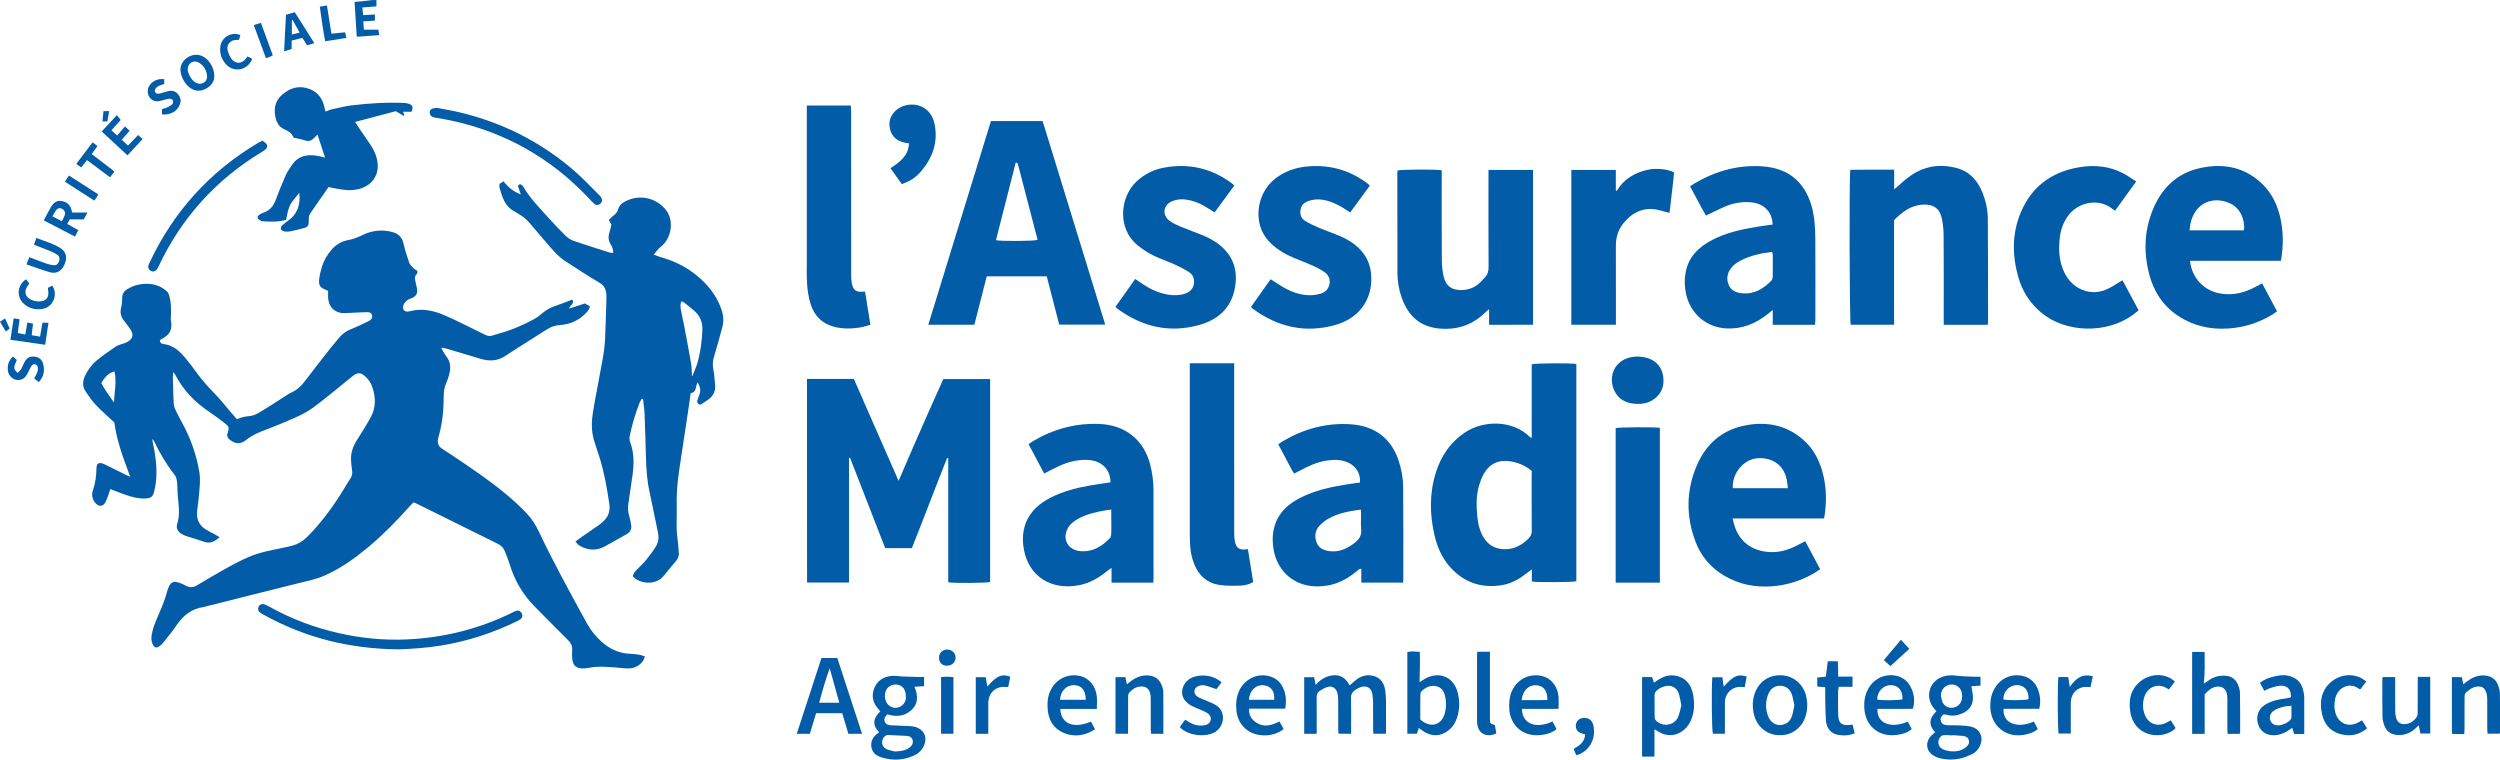 <svg xmlns="http://www.w3.org/2000/svg" xmlns:xlink="http://www.w3.org/1999/xlink" id="Calque_2_00000085971134070133919000000006260882317295707579_" x="0px" y="0px" viewBox="0 0 5186.7 1576.1" style="enable-background:new 0 0 5186.7 1576.1;" xml:space="preserve"><style type="text/css">	.st0{fill:#025CA8;}</style><g id="Calque_1-2">	<g>		<g>			<path class="st0" d="M781,0v13.3c-9.9,0.7-19.1,1.4-29.3,2.2c0.6,5.8,1.1,10.5,1.7,16c8.5-0.5,16-1,24.4-1.5v12.8l-24.1,1.5    c0.5,6.3,0.9,11.9,1.3,17.3h29.9c0.6,3.4,1.2,6.7,2,11.3c-15.9,1.2-31,2.3-46.7,3.4c-1.5-24.2-3-47.6-4.6-72.3    c5.5-0.5,10.6-0.8,15.6-1.4c7.1-0.8,14.3-1.7,21.4-2.5H781L781,0z"></path>			<path class="st0" d="M1187.3,621.7c5.4,8.4-4.7,11.1-6.7,18.6c11.6-3.8,22-7.2,32.8-10.7c3.1,1.6,6.4,3.4,9.9,5.3    c0.8,5.6-2.8,9.1-5.9,12.7c-14.9,16.7-33.8,25.3-55.9,26.8c-10,0.7-18.7,3.7-27.2,9.2c-28.3,18.4-57.3,35.8-85.4,54.5    c-16.2,10.8-32.9,11.9-50.8,6.6c-23.7-6.9-47.3-14-70.9-21.1c-3.5-1.1-7-2.3-12-1.8c3.8,6.3,7.2,13,11.7,18.9    c8.2,10.8,8.3,22.6,5.4,34.8c-1.6,6.7-3.9,13.4-6.7,19.7c-3.8,8.5-5,17.2-5,26.3c-0.1,27.9-2.5,55.6-10.2,82.6    c-0.7,2.3-1.2,4.7-1.7,7.1c-1.4,8.3,0.8,14.8,8.3,19.6c16.4,10.5,32.6,21.5,48.7,32.4c36.9,25,73.1,51,106.1,81.2    c7.2,6.6,14.1,13.5,20.8,20.5c10.9,11.4,19,24.5,25.8,38.9c14.2,30.2,29.5,59.9,45,89.4c17.7,33.5,36.1,66.7,54.2,100    c7.8,14.2,17.8,26.5,29.7,37.5c17.3,15.9,37.4,25,61.1,25.8c6.6,0.2,13.2,1.1,19.7,2.2c2.9,0.5,5.7,1.9,10,3.4    c-2,4.2-2.9,7.9-5.1,10.6c-7.4,9.2-17.5,14-29.1,14.1c-9.7,0.1-19.4-1.6-29.1-2.2c-11.1-0.7-22.2-1.6-33.2-1.3    c-8.7,0.2-17.2,2-25.9,3.1c-1,0.1-2.1,0.2-3.1,0.3c-16.8,1.3-24.7-5.6-25.6-22.6c-0.3-5.2-0.3-10.5,0.1-15.7    c0.6-8.3-2.7-14.6-8.5-20.3c-23-22.8-45.7-46-68.5-68.9c-25.1-25.2-42.5-54.8-52.8-88.8c-2.8-9.3-6.5-18.3-10.2-27.3    c-2.7-6.7-7.6-11.5-14.1-14.8c-56.8-28.1-113.5-56.1-170.2-84.2c-1.2-0.6-2.5-1.1-4.8-2c-2.7,2.8-5.6,5.6-8.3,8.6    c-26.8,29.8-54.6,58.6-85.5,84.3c-27.7,23-56.7,43.8-89.8,58.7c-18.2,8.2-37.7,11.9-56.9,16.7c-63.8,15.7-127.4,32-191.1,48    c-1,0.2-2,0.8-3,0.9c-24.9,3.1-42.7,16.8-56.5,37.1c-8.6,12.7-18.4,24.5-27.9,36.5c-2.3,3-5.3,5.6-8.3,7.8    c-6,4.3-10.2,3.3-13.5-3.3c-4.4-8.6-3.3-17.8-1.2-26.6c2.2-9.1,5.4-18,9.1-26.5c8.2-19.2,17-38.1,22-58.5    c0.4-1.7,1.1-3.3,1.7-4.9c5.5-14.1,11.6-16.7,25.9-10.8c3.9,1.6,7.7,3.3,11.4,5.3c7.8,4.1,15,3.6,22.7-1.1    c19-11.5,38.3-22.7,57.7-33.6c24-13.5,48.2-26.6,74.9-34c17.4-4.8,35.3-7.8,52.9-11.7c3.7-0.8,7.5-1.7,11.2-2.6    c12-3.2,22.2-9,31.2-17.9c29.6-29.4,53.9-62.8,75.7-98.2c4.9-8,9.5-16.2,14.8-24c3.6-5.3,4.2-10.7,3.2-16.8    c-1.1-7.2-1.8-14.5-2.1-21.8c-0.6-14.8,4.2-27.9,12-40.3c10-15.9,20.2-31.7,29.1-48.2c10.5-19.4,10.2-40.1,3.5-60.8    c-2.9-9.1-7.9-17.1-15.1-23.4c-9.1-8.1-15.5-8.9-25.1-1.5c-13.8,10.6-26.9,22.1-40.5,32.9c-15,11.9-29.8,24.1-45.4,35.2    c-19.2,13.5-41.2,21.7-62.6,30.9c-11.2,4.8-22.5,9.2-33.9,13.5c-13.7,5.1-26.9,10.6-38.6,20.1c-13.4,10.8-24.4,9.5-37.4-1.9    c-1.8-1.5-2.6-4.6-3-7.1c-0.3-1.9,0.9-4,1.5-6c2.9-9.6,2.1-12.6-6.1-18.8c-10.8-8.2-21.6-16.5-32.9-24.1    c-29.8-20-53.8-45-70.4-77c-0.6-1.2-1.5-2.2-3.9-5.3c-0.5,4.9-1,7.7-0.9,10.4c0.5,18.1,0.8,36.2,1.7,54.2c0.3,5,2,10.2,4.2,14.8    c5.2,11,11.1,21.6,16.8,32.4c16,30.4,26.7,62.7,32.4,96.4c1.8,10.8,1.1,22.2,0.3,33.3c-1,15.2-2.9,30.5-4.9,45.6    c-2.4,17.5,3.6,30.7,18.5,39.9c5.6,3.4,11.6,6.3,17.4,9.4c3.3,1.8,6.4,3.7,10.6,6.1c-10,8.9-19.2,14.2-31.9,9.7    c-12.1-4.3-24.5-7.7-36.7-11.7c-3.6-1.2-7.1-2.8-10.4-4.8c-7.8-4.6-11.7-12.1-9-20.4c6.6-20.4,2.7-40.7,1-61    c-0.7-8.7-0.3-17.4-1.3-26c-0.6-5-1.6-10.7-4.6-14.5c-17.3-22-31.5-45.9-43.4-71.1c-0.4-0.9-1.2-1.6-3.3-4.2    c0.6,4.7,0.8,7.3,1.4,9.8c5,23.2,8.2,46.6,6.9,70.4c-0.6,10-2.2,20.1-4.6,29.8c-2.6,10.5-7.3,13.2-18.1,13.8    c-14.2,0.7-27.6-3-40.8-7.5c-10.5-3.6-20.7-7.8-32-12.1c-1.3,4.1-2.4,8-3.8,11.8c-2.1,5.5-4,11.2-6.8,16.3    c-4.4,7.9-12.6,8.9-18.9,2.3c-7.3-7.6-10.1-17.4-6.7-27.1c5.2-15.1,7.3-30.2,7.5-46c0.1-11,5.6-13.9,15.9-9    c16.6,7.9,33,16.3,49.5,24.4c0.9,0.4,1.9,0.6,4.6,1.5c-14.3-37.8-27.9-74.4-32.8-112.2c-13.3-12.5-26.3-23.7-38-36    c-8.1-8.5-14.9-18.3-21.5-28.1c-7-10.3-6.8-21.4-1.4-32.7c5.9-12.5,14-23.5,24.5-32.2c12.6-10.4,26.2-19.5,39.6-28.9    c3-2.1,7-3,10.5-4.3c2.6-1,5.3-1.6,7.9-2.6c17.5-6.8,20.5-17.5,9.2-32.2c-4-5.2-8-10.5-12-15.8c-5.4-7.4-7.2-15.4-5-24.6    c1.6-6.4,2.4-13.1,2.3-19.6c-0.2-9,3.5-15.7,10.9-19.9c6-3.4,12.4-6.5,19-8.2c15.1-3.9,30.5-3.9,45.2,1.7    c6.6,2.6,12.9,6.9,18.2,11.7c3,2.7,4.2,7.7,5.3,11.9c1.4,5.3,2.2,10.8,2.5,16.3c0.4,7.2,0.2,14.4,0.2,21.6    c0,3.4-0.8,6.9-0.1,10.2c3.5,18.1-1.7,29.3-18,37.8c-1.8,0.9-3.4,2.1-5,3.2c0.4,5.1,3,7.3,7.3,7.8c20.8,2.3,34.5,15.3,46.8,30.5    c7.9,9.7,15.6,19.6,22.9,29.8c11.1,15.7,24.2,29.6,37.5,43.4c11.9,12.2,22.4,25.8,33.5,38.7c3.8,4.5,7.8,8.9,12,13.7    c8.8-4.5,17.8-5.8,27.2-6.7c7-0.7,14-4.1,20.2-7.8c15.6-9.2,30.6-19.3,45.9-29c6.8-4.3,13.3-9.1,20.5-12.4    c10.5-4.8,18.6-12.2,25.5-21c13.3-17,26.2-34.3,39.5-51.3c10.7-13.7,21.7-27.2,32.8-40.6c6.8-8.1,15-14.2,25.1-18.1    c11.6-4.6,22.9-10.1,34.2-15.5c5.5-2.6,11.1-6.2,9.4-13.3c-1.7-7-8.3-6.6-13.8-6.4c-11.8,0.3-23.6,1.2-35.5,1.6    c-5.9,0.2-12,0.8-17.6-0.6c-15.1-3.8-23.5-15.2-24.3-31.3c-0.2-4.5,0-9,0-13.8c-1.8-0.9-3.2-1.8-4.8-2.4    c-11.4-4.2-15-8.8-13.8-21.1c0.9-8.9,3.1-17.8,5.7-26.4c3.9-12.8,10.5-24.2,19.1-34.5c9.3-11,20.8-18.4,35.1-21    c11.4-2,21.8-6.6,32.2-11.5c19.1-9,39.6-10.7,60.1-5.2c12.3,3.3,20.1,11.1,23,24.3c2.9,13.2,7.2,26.1,11.5,38.9    c1.4,4,4.8,7.5,7.8,10.6c2.6,2.7,6,4.6,9.4,7c-0.3,2.2,0.1,5-1.1,6c-5.4,4.8-4.3,10.5-2.9,16.3c0.9,4,1.8,8.1,2.7,12.2    c2.5,11.3-0.3,17.1-10.6,21.8c-2.8,1.3-6.2,2-8.5,3.9c-3.1,2.5-6.5,5.5-8,9c-4.3,10.1,1.4,17.3,11.9,14.4    c24.9-6.7,48.6-2.1,71.3,7.6c24,10.2,47.2,22.2,70.6,33.7c27.2,13.3,18.8,11.8,46.1,4.2c24.5-6.9,47.9-17,70.2-29.1    c5.8-3.1,11.3-7,16.1-11.3c7.7-6.9,16.1-11.9,25.8-15.3c12.1-4.2,24.1-8.9,37-13.8L1187.3,621.7z M210.1,794.6    c7.7,14.6,16.9,27.4,26.3,40.3c0.9-21.5,6-42.5,1.1-64.5C223.8,774.3,217,783.5,210.1,794.6z"></path>			<path class="st0" d="M1193.8,1123.5c4.7-3.5,8.2-6.2,11.8-8.7c12.6-8.7,25.2-17.4,37.8-26.1c2.6-1.8,4.8-4,7.2-6.1    c11.6-9.9,15.7-22.2,13.5-37.3c-4.8-32.7-10.5-65.2-20.4-96.8c-3.8-12.3-8.3-24.3-11.8-36.7c-5.2-18.4-4.8-37.4-1.8-56    c6.1-37.3,13.8-74.4,20.4-111.7c2.5-14,4.2-28.2,4.9-42.4c1.4-28.1,1.9-56.3,2.8-84.5c0.1-2.4-0.1-4.9-0.3-7.3    c-0.8-10.7-5.1-18.2-15.2-24c-23.8-13.8-46.6-29.1-69.8-44c-12.8-8.2-22.8-19.4-32.6-30.7c-13.7-15.8-27.3-31.6-40.8-47.6    c-5.9-7-12.3-13.2-20.3-17.7c-4.3-2.3-8.1-5.5-12.4-7.7c-19.7-10.3-24.8-29.6-30.4-48.7c-0.4-1.3-0.3-2.8-0.3-4.2    c0-1,0.2-2.1,0.3-3.8c2.2-1.5,4.8-3.1,8.3-5.4c9.2,12.3,20.8,21.6,35.9,27.3c-2.1-6-4.2-11.9-6.1-17.4c2.4-4.5,5.2-4.5,8.1-2.2    c1.3,1.1,2.5,2.5,3.4,4c13.1,22.9,31.7,41.5,49,60.9c12.3,13.8,25,27.1,38.1,40.1c4.6,4.5,10.3,8.6,16.3,10.7    c25.3,8.7,50.9,16.6,76.4,24.7c1.8,0.6,3.9,0.2,6.4,0.4c0.3-6.9-2-12.4-5-17.3c-5-8-5.8-16-2.8-24.9c1.8-5.2,2.7-10.7,4-16.3    c-1.6-2.9-3.2-5.9-5.3-9.8c3.3-3.1,6.2-6.4,9.7-9c4.6-3.5,8.2-7.5,9.7-13.1c1.8-6.8,6.2-11.7,12.2-15c32.6-18.5,67.8-7.6,86.6,16    c17.7,22.2,11.3,56.1-5.8,72.7c-3,2.9-6.5,5.3-9.3,8.3c-3.2,3.4-5.8,7.3-9.8,12.3c6.3,2.2,10.7,3.9,15.2,5.2    c31.4,8.8,59.3,23.8,83.3,46c19.2,17.8,34,38.5,42.3,63.6c3.8,11.6,4.7,23.2,1.5,34.9c-5.5,20.5-10.9,40.9-17.2,61.2    c-2.9,9.2-3.4,17.9-1.5,27.4c2.1,10.2,2.5,20.7,3.6,31c1.5,13.8-4,24.3-15.3,32c-5.1,3.5-10.3,6.8-15,9.9    c-6.5-2.1-8-5.6-5.9-10.9c1.4-3.5,2.5-7.2,3.9-10.8c3.2-8.6,0.8-16.2-3.7-24.7c-5.5,7.7-1.3,20.7-14.6,22.1    c-2,14.3-4,28.4-6.1,42.5c-4.5,29.9-8.9,59.8-13.6,89.7c-5.2,33-10.2,66-9.3,99.6c0.4,17.1-0.5,34.1-0.1,51.2    c0.3,10.4,2.1,20.7,3.1,31.1c0.6,6.2,1.1,12.4,1.4,18.7c0.3,5.8-1.9,10.9-5.6,15.3c-8.7,10.4-17.5,20.8-26,31.4    c-16.6,20.6-50.2,16.1-63.6,1.1c0.2-5.7,4.1-9.9,7.8-13.9c6.4-6.9,13.6-13.1,19.5-20.4c7.4-9.1,14.6-18.6,20.6-28.7    c5.1-8.5,6.2-18.1,4-28.2c-6.1-28.2-11.4-56.5-17.6-84.7c-5.2-23.6-6.7-47.5-7.4-71.5c-0.9-29.9-1.6-59.8-2.8-89.8    c-0.4-10.3-2.1-20.5-3.2-30.8c-0.8-0.2-1.7-0.4-2.6-0.6c-1.6,2.7-3.5,5.3-4.6,8.2c-8.8,22.7-15.9,46-20.6,69.9    c-0.7,3.8-0.1,8.4,1.2,12.1c8,21.5,8,43.7,5.1,65.9c-2.7,20.7-6.1,41.3-9,61.9c-1.2,8.3-0.8,16.5,1.8,24.8    c2,6.6,3.2,13.5,4.2,20.3c1.1,8.2-3,14-10,18c-14.5,8.2-29.1,16.3-43.7,24.5c-18.5,10.4-36.6,9.2-54.4-1.5    C1198.8,1129.6,1196.9,1126.7,1193.8,1123.5L1193.8,1123.5z M1435.5,779.7c0.4,0,0.8,0,1.3,0c3.9-10.3,8.7-20.4,11.4-31    c5.3-20.9,8.2-42.1,9-63.8c0.6-17.2-5.2-30.5-18-41.2c-6.4-5.4-12.9-10.6-19.4-15.8c-1.5-1.2-3.5-1.8-5.7-3    c-3.7,6.5-2.3,12.8-1.3,18.7c1.8,10.9,4.6,21.7,6.7,32.6c4.9,26.2,9.9,52.5,14.4,78.8C1435.3,763,1435,771.4,1435.5,779.7    L1435.5,779.7z"></path>			<path class="st0" d="M1674.2,786.1h97.2c30.6,69.6,61.2,139.4,92.9,211.5c10.9-25.3,20.8-48.4,30.8-71.4    c10.1-23.3,20.3-46.5,30.6-69.7c10.3-23.2,20.7-46.3,31.4-70.1h97.1v421.1c-7.3,2.1-72.8,2.7-86.9,0.6V950.7    c-0.8-0.2-1.5-0.4-2.3-0.6c-24.8,62.1-48.3,124.8-73.1,187.1h-55.4c-24.3-62.4-48.6-124.8-72.8-187.1l-2.3,0.2    c0,14,0,27.9,0,41.9c0,14.6,0,29.2,0,43.9v129.5c0,14.2,0,28.4,0,43h-87L1674.2,786.1L1674.2,786.1z"></path>			<path class="st0" d="M3177.8,908.8V755.8c8.7-2.4,81.4-2.8,92.6-0.6c0,150.1,0,300.4,0,450.7c-7.3,2.1-77.7,2.6-92.3,0.6v-25.4    c-4.4,3.3-7.1,5.3-9.7,7.4c-15.2,12-31.6,21.8-50.9,25.2c-43.1,7.5-79.9-4.6-109.2-37.4c-16.5-18.6-26.2-40.9-31.9-64.9    c-10.4-44.1-11.1-88.2,2.8-131.8c10.8-33.8,29.7-61.8,59.6-82c38.8-26.2,98.9-26.4,134.4,8.3    C3174.2,906.8,3175.5,907.3,3177.8,908.8L3177.8,908.8z M3177.9,977c-13.8-11.4-28.8-17.6-45.2-20c-24.2-3.6-43.1,5.6-54.9,27.1    c-4.1,7.5-7.1,15.8-9.5,24.1c-5.7,20-5.4,40.6-3.6,61c1.4,15.9,4.6,31.6,13.1,45.6c9.6,15.8,23.5,23.8,42,24.6    c20.7,0.9,36.8-7.9,51.1-21.8c4.8-4.7,7-9.4,7-16.3c-0.3-38.6-0.2-77.2-0.2-115.7L3177.9,977L3177.9,977z"></path>			<path class="st0" d="M2055.9,251.2h107.2c43.1,140.2,86.4,280.8,129.9,422.3h-95.5c-8.5-33-17.1-66.5-25.8-100.2h-124.5    c-8.6,33.7-17.1,66.8-25.7,100.4h-95.6C1969.3,532.8,2012.5,392.2,2055.9,251.2L2055.9,251.2z M2107.4,336.9    c-13.9,54.6-27.5,108-41.1,161.4c11.9,2.5,78.6,2,86.4-0.6c-13.6-52.7-27.3-105.4-41.1-158.1    C2111.5,338.8,2110.1,338.5,2107.4,336.9L2107.4,336.9z"></path>			<path class="st0" d="M3089.4,673.9v-32.5c-3.6,3.1-5.9,4.8-7.9,6.8c-22.3,22.2-49.5,33.7-80.6,34c-43.8,0.5-75.8-17-92.8-64.5    c-6-16.8-8.8-34.3-8.9-52.2c-0.1-68.9-0.2-137.8-0.2-206.8c0-1.7,0.3-3.4,0.5-5c7.7-2.2,79.1-2.7,91.6-0.5c0,3.5,0,7.2,0,11    c0,58.5-0.2,117,0.2,175.4c0.1,11.7,1.4,23.7,4.1,35.1c4.2,18.5,16.6,27.2,35.7,27.1c15.3,0,28.7-5,39.7-15.7    c3.2-3.1,6.1-6.7,9.3-9.9c6.3-6.3,8.3-13.6,8.2-22.5c-0.4-63-0.2-126-0.2-189v-12.1h92.5v321.1L3089.4,673.9L3089.4,673.9z"></path>			<path class="st0" d="M3929.6,456.7v217c-30.4,0-60.2,0-90,0c-2.4-7-3.4-303.4-0.8-321.4c29.8-0.6,59.9-0.2,91-0.3v40.8    c4.4-3.7,7-5.7,9.4-7.9c11.8-10.9,24-21.3,38.4-28.7c26.4-13.6,54-15.1,82.2-7.5c27.1,7.4,43.5,26.4,53.5,51.6    c6.9,17.3,10.7,35.4,10.8,53.9c0.5,71,0.4,142.1,0.5,213.1c0,2-0.4,4-0.7,6.5h-91.3c0-4.4,0-8.4,0-12.5    c0-57.8,0.2-115.6-0.2-173.4c-0.1-11.7-1.4-23.6-3.8-35.1c-4.1-19.9-17.4-30.3-42-28.1C3963.5,426.8,3946.2,440,3929.6,456.7    L3929.6,456.7z"></path>			<path class="st0" d="M3765.6,673.9h-87.7v-30.8c-4.4,3.5-7,5.7-9.6,7.8c-25.6,20.5-53.9,32.3-87.5,30.4    c-37.9-2.1-73.1-27.6-82.8-71.6c-3.1-14.1-3.6-28.3-1.2-42.5c5.6-33.6,26.9-54.7,55.9-69.6c29.1-15,60.7-21.9,92.7-27.1    c10.3-1.7,20.6-3,32.3-4.6c-0.8-15.3-5.8-27.8-18.2-36.8c-8.4-6.1-18-8.8-28.3-9.5c-18.8-1.4-36.8,2.1-53.9,9.6    c-12.4,5.4-24.5,11.6-37.9,18c-11.5-19.3-21.4-39.8-33-60.6c3.6-2.4,6.9-4.8,10.4-6.8c43.8-25.5,90.9-38.5,141.7-34.5    c51.6,4.1,85.4,31.7,99.9,82c6.2,21.6,7.6,43.9,7.8,66.1c0.4,57.4,0.2,114.9,0.1,172.3C3766.2,668.1,3765.9,670.5,3765.6,673.9    L3765.6,673.9z M3676.8,522.5c-23.4,2.9-45.6,7.6-66.2,18.4c-8.1,4.2-15.4,9.7-20.6,17.3c-7.2,10.6-8.3,22.1-3.1,33.7    c5.1,11.5,15.4,15.3,27.1,16.5c25.2,2.6,44.3-9.1,61-26.2c1.9-1.9,2.8-5.6,2.8-8.4c0.3-15,0.2-29.9,0.1-44.9    C3677.9,527,3677.3,525.1,3676.8,522.5L3676.8,522.5z"></path>			<path class="st0" d="M2824.3,1208.7V1180c-5.4-0.2-7.5,3.5-10.2,5.7c-17.3,14-36.3,24.8-58.4,28.8    c-64.1,11.8-106.8-26.8-113.9-77.4c-2.4-16.9-1.7-33.3,3.8-49.4c9-26.4,28.6-43,52.6-55.2c29.2-14.8,60.7-21.8,92.8-27    c10.2-1.7,20.5-3,30.5-4.4c1.5-17.7-7.3-32.7-22.9-40.6c-15.1-7.5-31-7.3-47-4.8c-20.2,3.1-38.4,11.9-56.3,21.5    c-3.3,1.8-6.6,3.4-10.3,5.3c-1.4-2-2.5-3.3-3.3-4.8c-9.8-18.4-19.6-36.8-29.8-56c3.5-2.3,6.5-4.5,9.7-6.4    c43.7-25.8,90.8-38.6,141.7-35c48.1,3.4,82.3,28.5,97.8,73.6c6.4,18.6,9.8,37.8,10,57.3c0.6,63.4,0.3,126.8,0.3,190.1    c0,2.3-0.3,4.7-0.5,7.5L2824.3,1208.7L2824.3,1208.7z M2823.3,1057.2c-23.8,3.2-46,7.2-66,18.2c-7.5,4.1-14.7,9.6-20.3,15.9    c-9,10.2-10.2,22.7-5,35.2c5,11.9,15.6,15.8,27.7,17.1c20.1,2.1,36.4-5.9,51.6-18c9.1-7.3,14-15.3,12.7-27.5    c-1-9.6-0.2-19.4-0.2-29.2C2823.8,1065.5,2823.5,1062.1,2823.3,1057.2L2823.3,1057.2z"></path>			<path class="st0" d="M2392.7,1208.8h-86.6v-30.8c-3.9,2.8-6,4.3-8,5.9c-17.7,14.6-37.1,26-59.9,30.3    c-56.8,10.8-102.6-18-113.4-71.5c-9.6-47.7,7.7-86.2,54.7-110.2c25.7-13,53.2-20.2,81.4-25.2c14.3-2.5,28.7-4.5,42.9-6.6    c0.4-26.2-18.1-44.6-45.3-46.4c-22.2-1.5-42.8,4-62.6,13.2c-9.7,4.5-19.2,9.6-29.6,14.9c-10.8-20.3-21.4-40.2-32.4-61    c3.3-2.2,6.2-4.4,9.4-6.3c42.7-25.1,88.6-37.7,138.4-35.5c53,2.3,91.5,33,104.6,84.4c4.3,16.9,6.8,34,6.8,51.5    c0,61.6,0.1,123.2,0.1,184.8C2393.2,1203,2392.9,1205.4,2392.7,1208.8L2392.7,1208.8z M2305.5,1057.2c-5.9,0.8-9.6,1.1-13.3,1.8    c-19.2,3.4-38.1,7.8-55.4,17.3c-8.9,4.9-16.9,11-21.8,20.3c-11.6,22.1,1,44.5,25.9,46.8c25.7,2.4,44.9-9.5,61.7-26.8    c2.1-2.1,2.7-6.2,2.9-9.5c0.4-9,0.1-18.1,0.1-27.1C2305.5,1072.9,2305.5,1065.7,2305.5,1057.2L2305.5,1057.2z"></path>			<path class="st0" d="M3783.4,1075.7h-188.9c1.8,6.6,3,11.9,4.7,17c10.5,31.1,35.2,50.4,71.7,52.6c19.7,1.2,37.9-3.9,55.3-12.6    c6.2-3.1,12.3-6.4,19.1-9.9c10.2,19.2,20.2,38.2,30.9,58.1c-4.3,2.9-8.1,5.7-12.2,8.1c-27.5,16-57,25.3-88.9,27.5    c-34.3,2.3-66.5-4.1-96.3-21.2c-28.8-16.5-49.6-40.7-61.2-71.6c-20.1-53.4-19.5-107.1,3.4-159.5c18.4-41.9,49.8-70.5,95.1-80.6    c45-10,87.4-3.2,123.6,27.5c23.4,19.9,36.5,46.3,43.3,75.7c6.5,28.1,6.5,56.6,2.2,85C3785,1072.8,3784.4,1073.7,3783.4,1075.7    L3783.4,1075.7z M3709.3,1012.8c-0.9-6.6-1.2-12-2.3-17.3c-7.1-36-36.8-47.4-62.9-44.5c-28,3.1-51.3,32.7-49.1,61.8H3709.3    L3709.3,1012.8z"></path>			<path class="st0" d="M4732.2,541.1h-188.6c3.6,34.6,27.5,60.7,60,67.3c23.9,4.8,46.3,1,68-9.3c6.9-3.3,13.6-7,21.6-11.2    c10.2,19,20.4,38.2,30.9,57.9c-2.7,2-5,3.9-7.5,5.5c-28.9,17.9-60.2,28.2-94.3,30.3c-37.6,2.3-72.7-5.6-104.1-26.7    c-30.9-20.7-49.9-50-59.2-85.6c-11.8-45-10.5-89.7,6.9-133c18.2-45.4,50.2-77.1,98.9-87.7c49-10.6,94.2-1.8,130.9,35.3    c17.5,17.8,28.1,39.6,34.2,63.6C4737.5,477.9,4737.9,508.6,4732.2,541.1L4732.2,541.1z M4655.6,477.8c2.4-24-9-46.6-28.5-55.7    c-39-18.1-80.9,1.6-84.5,55.7H4655.6z"></path>			<path class="st0" d="M2841.9,385.2c-13.7,18.7-27.1,36.9-40.7,55.5c-5.5-3.5-10.3-6.8-15.3-9.8c-13.1-8-27-14.2-42.4-16.5    c-9.9-1.5-19.4-0.7-28.8,2.6c-8.8,3.1-15,8.6-16.5,18.3c-1.6,10,1.6,18.3,10.1,23.4c9.2,5.5,19,10.1,28.9,14.2    c14.4,6.1,29.3,11,43.6,17.2c15.4,6.7,29.6,15.4,41.3,27.8c14.2,15,21.4,32.8,22.7,53.5c3.2,51.5-26.4,89.1-74.1,102.7    c-62.9,17.9-120.4,4.4-172.4-34.2c-0.8-0.6-1.3-1.5-2.8-3.2c13.5-19,27-38.2,40.6-57.3c10.4,6.5,19.9,13,29.9,18.5    c17.3,9.6,35.8,15.4,55.8,14.5c5.8-0.3,11.8-1.2,17.4-2.9c10.4-3.1,17.4-9.8,19.2-21.1c1.7-10.6-2.9-18.6-11-24.2    c-7.4-5.1-15.5-9.3-23.7-13c-13.3-6-27.1-10.9-40.5-16.7c-19.6-8.5-37.8-19.3-52.2-35.6c-33-37.2-23.6-98.6,14.7-128.3    c19-14.8,40.8-22.6,64.3-25c44.6-4.6,85.7,5.6,122.5,31.7c2.3,1.6,4.4,3.3,6.6,5.1C2840,382.9,2840.6,383.8,2841.9,385.2    L2841.9,385.2z"></path>			<path class="st0" d="M2355.3,578.7c16.2,11.7,31.6,21.9,49.3,27.8c16.4,5.5,33.1,8,50.2,3.9c15.3-3.7,23.4-13.8,22.5-28.1    c-0.5-8-4.6-14.1-10.9-18.1c-8.8-5.5-18.1-10.4-27.5-14.7c-12-5.5-24.5-9.9-36.6-15.1c-15.1-6.4-29.1-14.8-41.8-25.2    c-44-35.9-36.2-101.1-2.8-132.5c16.3-15.3,35.4-24.8,56.9-28.8c52.4-9.9,100.1,1.4,142.7,33.7c1.1,0.8,1.9,1.9,3.4,3.5    c-13.6,18.6-27.1,37-40.7,55.5c-7.8-4.8-14.8-9.3-22-13.5c-11.5-6.7-23.9-11.1-37.2-13c-9.9-1.4-19.5-0.5-28.7,3.2    c-18.7,7.6-21.9,28.6-5.9,40.6c7.1,5.3,15.6,9.1,23.9,12.6c16,6.7,32.5,12.3,48.5,19.1c15.5,6.6,29.7,15.3,41.5,27.5    c19.9,20.5,26.5,45.3,23.1,72.9c-5.5,45-32.6,72.2-74.7,84.1c-61.8,17.5-118.3,4.2-169.8-33.2c-0.8-0.6-1.6-1.3-2.4-2    c-0.5-0.5-0.9-1-2-2.4C2327.8,617.7,2341.4,598.6,2355.3,578.7L2355.3,578.7z"></path>			<path class="st0" d="M4388.1,437.1c-2.1-1.4-3.6-2.3-4.9-3.3c-30.4-24.7-74-13.3-93.7,15.4c-8.7,12.6-13.9,26.6-15.8,41.5    c-2.8,22.2-2.6,44.5,5.5,65.9c7.7,20.3,20.3,36.5,41.1,44.8c18.2,7.3,36.3,5.9,53.6-2.6c9.9-4.9,19.1-11.2,29.6-17.4    c10.9,20.4,22,41,33.5,62.4c-4,3.2-7.4,6-11,8.7c-55.2,41.1-141.4,38.2-191.7-4.4c-23-19.5-38.5-43.8-46.8-72.6    c-12.9-45.1-13.5-90.2,4.6-133.9c22.3-53.8,63.7-84.7,120.8-94.5c32-5.5,63.2-2.8,92.4,12.7c8.9,4.7,17,10.6,26.6,16.7    C4417,397.2,4402.7,417,4388.1,437.1L4388.1,437.1z"></path>			<path class="st0" d="M2589,1139.4c3.7,22.8,7.3,45.3,11,68.1c-8.2,5.1-17.3,6.9-26,7.4c-14.9,0.7-30,0.8-44.6-1.4    c-25.5-3.9-42.4-19.6-51.8-43.3c-5.2-13-7.9-26.6-8.6-40.6c-0.5-9.4-0.6-18.8-0.6-28.2c0-111.7,0-223.4,0-335c0-4.1,0-8.1,0-12.8    h92.1c0,4.3,0,8.3,0,12.4c0,113.4,0,226.8,0.1,340.3c0,5.9,0.4,11.8,1.6,17.6c2.8,13.2,9,17.3,22.3,15.9    C2585.6,1139.6,2586.9,1139.5,2589,1139.4L2589,1139.4z"></path>			<path class="st0" d="M1673.8,218.9h91.5c0.2,4.1,0.5,8.1,0.5,12.1c0,113.1,0,226.3,0.1,339.4c0,5.9,0.3,11.9,1.4,17.6    c2.8,14.2,9.3,18.7,23.6,17c1-0.1,2,0,3.8,0c3.6,22.6,7.3,45.1,11.1,68.9c-7.4,1.9-14.2,4.3-21.3,5.5c-18,2.9-36.2,3.2-53.9-1.4    c-25.4-6.5-41.7-23.4-49.1-48.1c-3.9-12.8-6.1-26.5-7-39.9c-1.2-17.7-0.6-35.5-0.6-53.2c0-101.7,0-203.3,0-305L1673.8,218.9    L1673.8,218.9z"></path>			<path class="st0" d="M3260,673.7V352.5h92.3v42.6c0.6,0.3,1.2,0.6,1.9,0.9c15.1-25,38-38.2,65.5-44c17.2-3.6,39.8-1.1,53.3,5.5    c-0.5,6.4-0.9,13-1.7,19.5c-2.4,21.4-5,42.7-7.6,64.6c-7.7-2-14.6-3.9-21.6-5.6c-30.7-7.7-54.7,3.7-73.8,26.9    c-10.9,13.3-15.9,29-15.9,46.5c0.2,50.8,0.1,101.7,0.1,152.5c0,3.8,0,7.5,0,11.8L3260,673.7L3260,673.7z"></path>			<path class="st0" d="M621,400c-6.5,8.5-14.5,16.2-19.2,25.6c-4.6,9.3-5.8,20.3-8.4,30.5c-16.3,4.8-32.3,3.9-48.3,3    c-2.8-0.2-5.9-1.9-8.3-3.8c-3.3-2.6-3.2-6.3,0.1-8.9c2.7-2.1,5.8-4,9.1-5c13.9-4.3,21.5-14.1,26.3-27.4    c6.3-17.3,13.4-34.3,20.8-51.1c3.1-6.9,7.8-13.1,11.9-19.5c12.3-19.3,30.6-23.8,51.9-20.4c5.4,0.9,10.7,2.4,17.5,4    c-5.3-16.3-10.2-31.3-15.7-47.9c-2.9,2.9-5,4.9-6.9,7c-5.2,5.5-10.9,7.9-18.7,5.3c-7.4-2.5-15.2-3.7-24.1-5.8    c-3-8.7-10.3-13.6-19.4-17.5c-13.2-5.7-17.6-18.2-19.2-31.4c-1.8-15.4,2.5-29.2,14.3-39.6c17.1-15.2,36.5-21,58.7-12    c14.6,5.9,23.5,16.9,28.1,31.6c1.4,4.6,2.4,9.3,3.8,14.8c5.2-1.9,9.9-4.1,14.9-5.1c13.6-3,27.1-6.4,40.9-8    c35.7-4.1,71.4-6.5,107.4-4.8c3.4,0.2,7,0.7,10.1,1.9c7.9,3.1,9,6.7,5.2,16.3h-17.7c1.2,3.1,1.9,5.1,2.7,7.2l-1.3,1.4    c-4.8-2.9-9.7-5.7-16.5-9.7c-26.4,7-54.8,14.5-84.4,22.3c9.6,14.3,18,27.5,27.1,40.1c8.9,12.3,16.1,25.2,19,40.2    c5.5,29-10.6,52.7-40.3,59.4c-18,4-35.2,0.5-52.7-3c-2.3-0.5-4.7-1-8.1-1.7c-12.6,18.2-25.3,36.5-37.9,54.7    c-3.4,4.9-3.1,10.5-3.1,16.1c0,9.7-2,12.3-11.3,14.7c-8.7,2.2-17.5,4.6-26.3,6.3c-6.8,1.3-13.9,1.7-19.6-2.9    c-2.3-4.9,0.4-7.8,3.3-10.4c3.9-3.4,8-6.7,12.3-9.7C616,444.8,623.8,425.8,621,400L621,400z"></path>			<path class="st0" d="M3443.8,1208.8H3352V888.2c7.1-1.9,77.3-2.5,91.7-0.6V1208.8z"></path>			<path class="st0" d="M826.5,1347.2c-101.6-1.1-193-24.1-278.2-71.1c-2.7-1.5-5.6-2.9-8.1-4.7c-4.7-3.4-5.8-8.1-3.6-12.8    c2.2-4.5,6.7-6.4,12.4-4.6c3.3,1.1,6.3,2.8,9.4,4.5c45.5,25.4,93.8,43.6,144.7,55.1c46.4,10.4,93.4,15.2,140.9,13    c76.7-3.5,149.8-21.6,218.7-55.6c2.8-1.4,5.6-2.9,8.6-3.8c4.4-1.3,9.2,1,11.3,5.3c2.1,4.2,1.5,8.2-2,11.4c-2,1.8-4.6,3.2-7,4.4    c-50.2,24.7-102.9,41.8-158.2,51C884.5,1344.3,853.3,1346.3,826.5,1347.2z"></path>			<path class="st0" d="M2800.1,1422c4.6-4,8.1-7.2,11.8-10.3c8.6-7.1,18.5-11.4,29.7-10.7c17.8,1.1,29.3,12,32.1,30.1    c1.2,7.5,1.7,15.2,1.8,22.9c0.2,19.5,0.1,39,0.1,58.5v9.7h-26.2c-0.2-3.8-0.5-7.1-0.6-10.5c-0.1-18.1,0.1-36.2-0.1-54.3    c-0.1-5.9-0.5-11.8-1.5-17.7c-2.1-12.2-11.1-17.9-23-14.5c-4.3,1.2-8.3,3.5-12.1,5.9c-6.2,4-9.4,9.3-9.2,17.4    c0.6,20.9,0.2,41.8,0.2,62.7c0,3.4,0,6.8,0,11h-26c-0.2-2.6-0.7-5.2-0.7-7.9c-0.1-21.2,0.1-42.5-0.1-63.7    c-0.1-4.8-0.7-9.8-2.1-14.3c-3-9.4-11-13.9-20.5-11c-5.5,1.7-10.7,4.9-15.6,8c-4.7,2.9-6.6,7.4-6.5,13.3    c0.3,21.6,0.1,43.2,0.1,64.8v11h-25.9v-117.4h20.6c0.9,4.6,1.8,9.1,3.1,16c10.9-12.3,22.9-19,37.3-20    C2781.9,1399.9,2792.5,1407.5,2800.1,1422L2800.1,1422z"></path>			<path class="st0" d="M1870.9,381.9c-8-11.2-15.6-21.9-23.5-33c19.4-12.5,37.3-25.5,38.5-51.6c-3.6-0.5-6.3-0.7-8.9-1.3    c-15.2-3.2-26.2-11.8-30.2-26.9c-4.1-15.6-0.1-29.5,12.4-40.5c22.7-19.8,70.4-17.1,79.8,29c7.5,37-3.9,69.3-27.8,97.5    C1899.5,368.8,1888.1,375.9,1870.9,381.9L1870.9,381.9z"></path>			<path class="st0" d="M1823.7,1518.9c-14.6-14.8-12.2-29,2.7-43.1c-1.4-1.7-2.9-3.6-4.4-5.3c-11-12.2-14.2-26.2-8.6-41.6    c5.8-15.9,18.3-24.4,34.6-26.4c8.1-1,16.5,0.6,24.8,1c9.7,0.4,19.4,0.7,29.1,0.9c4.8,0.1,9.7,0,15.3,0v19.2    c-6.5,0.4-12.9,0.8-20,1.2c8.1,18.6,8.1,35.8-7.4,49.3c-14.2,12.4-31.4,13.4-48.9,7.9c-4.6,4.8-7.7,9.4-5.2,15.4    c2.5,6,8,7.2,13.8,7.4c13.2,0.5,26.4,1,39.6,1.7c3.1,0.2,6.2,0.7,9.2,1.5c19.1,5.4,26.6,21.9,18.2,39.9    c-4.3,9.3-11.6,15.7-20.7,19.8c-21.8,9.9-44.4,10.7-67.1,3.6c-10.4-3.3-18.8-9.4-20.8-21.1c-2-11.8,2.9-21,12.3-28    c0.8-0.6,1.7-1.2,2.4-1.9C1823,1520.2,1823.1,1519.9,1823.7,1518.9L1823.7,1518.9z M1857.1,1559.1c13-0.6,22.2-2.2,29.9-8.2    c5-3.8,8.1-8.9,6.4-15.4c-1.6-6.3-6.8-8.5-12.7-8.8c-12.8-0.7-25.6-1.4-38.5-1.8c-2.1-0.1-4.8,1.1-6.4,2.5    c-8.9,8-7.3,21.9,3.6,26.8C1845.9,1557.2,1853.3,1558.1,1857.1,1559.1z M1879.3,1444.3c0-13.6-6.8-22.6-18.2-24    c-11.3-1.4-21.4,5.1-24.1,15.4c-3.5,13.6,1.7,26.4,12.6,31.1C1865,1473.4,1881.6,1459.7,1879.3,1444.3z"></path>			<path class="st0" d="M4014.8,1519.2c-15.5-16.7-10.9-30.8,2.7-43.5c-1.5-1.8-3-3.7-4.5-5.4c-21.4-24.3-9.6-60.5,22.1-67.7    c7.8-1.8,15.6-1.9,23.8-0.8c12.3,1.6,24.9,1.6,37.3,2.2c4.1,0.2,8.1,0,12.7,0v18.4c-6.7,0.5-13,0.9-18.9,1.3    c1.3,8.6,3.3,16.3,3.3,24c0,16-8.7,26.9-23.1,32.8c-9,3.7-18.6,5.6-28.6,3.1c-3-0.8-6.1-1-9.2-1.6c-5.1,3.8-7.6,8.6-5.6,14.6    c2.1,6.1,7.7,7.8,13.5,8c7.6,0.3,15.3-0.1,23,0.3c8,0.4,16,0.7,23.8,2.2c20.6,3.9,29.5,22.5,20.1,41.4    c-3.5,7.1-8.7,12.9-15.8,16.2c-8.1,3.8-16.6,7.4-25.3,9.2c-14.4,2.9-29.1,2.5-43.4-1.3c-3.3-0.9-6.6-2.3-9.6-4    c-16.8-9.1-19.8-28-6.6-42C4008.9,1524,4011.7,1522,4014.8,1519.2L4014.8,1519.2z M4050.8,1525.2l0,0.6    c-5.2-0.3-10.4-0.8-15.6-0.7c-2.6,0-5.7,0.5-7.6,2c-9.1,7.2-7.9,21.7,2.4,26.9c4.5,2.3,9.8,3.7,14.9,4.4    c12.4,1.5,24.4-0.2,34.3-8.5c4.4-3.7,7.4-8.6,5.4-14.7c-1.8-5.6-6.5-7.9-12-8.4C4065.3,1526.2,4058,1525.8,4050.8,1525.2    L4050.8,1525.2z M4026.8,1443.7c1.2,4.6,1.6,9.6,3.7,13.8c4.6,9.2,15.2,13,24.9,9.9c11.2-3.7,16.8-13.7,15.2-27.6    c-1.2-10.5-8.8-18.3-18.6-19.6C4037.3,1418.5,4026.3,1430.2,4026.8,1443.7L4026.8,1443.7z"></path>			<path class="st0" d="M2945.1,1415.2c4.4-2.8,7.2-4.6,10.1-6.3c27.7-16.6,58.8-6.7,68.3,25.3c5.4,18.4,5.3,37.1-0.8,55.4    c-3.6,10.8-9.7,20.1-19,26.8c-15.4,11-31.5,12-47.9,2.5c-3.9-2.2-7.4-5.2-12.3-8.6c-1.3,4.1-2.5,7.8-3.8,12h-19.9v-169.5    c8.1-2.1,16.3-1.1,25.8-0.4C2946.3,1372.9,2945.8,1393.2,2945.1,1415.2L2945.1,1415.2z M2946.6,1492.8    c22.4,19.3,45.6,11.6,51.7-15.9c2.5-11.1,2.3-22-0.3-33c-2.6-10.6-8.2-18.7-19.5-20.5c-11.9-1.9-21.8,2.9-29.8,11.5    c-1.4,1.5-1.9,4.4-1.9,6.7C2946.5,1458.6,2946.6,1475.6,2946.6,1492.8L2946.6,1492.8z"></path>			<path class="st0" d="M3432.5,1513v56.7h-25.7v-165h20.7c1.2,3.5,2.4,7,3.9,11.5c3-1.9,5.7-3.8,8.5-5.6    c10.2-6.6,21.2-10.7,33.4-9.2c21.9,2.8,35.6,16.9,39.8,41.9c2.3,14.1,2.3,28.5-1.8,42.4c-3.2,10.9-8.5,20.5-17.1,28.1    c-15,13.2-35.1,15.1-52.2,4.9C3439.3,1517.3,3436.8,1515.6,3432.5,1513L3432.5,1513z M3488.3,1463.2c-2.1-9.4-3.1-17.8-5.8-25.5    c-3.6-10.2-13.8-16.1-23.9-14.7c-7.7,1-14.7,3.8-20.7,9c-3.4,2.9-5.3,6.2-5.2,10.8c0.1,14.9-0.1,29.8,0.2,44.7    c0,2.5,1,5.7,2.7,7.4c12.8,13.7,37,10.8,45.2-5.9C3484.8,1480.9,3486,1471.4,3488.3,1463.2L3488.3,1463.2z"></path>			<path class="st0" d="M1788.5,1522.4h-28.4c-4.3-14.3-8.5-28.4-12.8-42.7h-54.2c-4.3,14.1-8.5,28.3-12.9,42.7H1653    c17.2-52.8,34.2-104.8,51.3-157.3h32.8C1754.3,1417.6,1771.3,1469.7,1788.5,1522.4L1788.5,1522.4z M1741.3,1458    c-6.9-24.9-13.4-48.2-19.9-71.5c-8.7,23.4-15.3,47-21.9,71.5H1741.3z"></path>			<path class="st0" d="M4646.4,1522.5h-24.7c-0.2-3.1-0.6-5.8-0.6-8.4c0-18.8,0-37.6,0-56.4c0-4.9,0.1-9.8-0.4-14.6    c-1.5-14.9-12.3-21.9-26.7-17.4c-6.5,2-11,5.3-20,14.9v81.9h-26v-169.9h25.9c0.1,21.2,0.9,42.6-1.7,65.9c3.7-2.5,5.8-3.8,7.8-5.3    c10.9-8.4,23.2-12.3,37-11.3c12.4,0.9,21.1,7.1,25.9,18.2c2.3,5.3,4.2,11.3,4.3,17c0.5,27.5,0.4,55,0.4,82.5    C4647.4,1520.2,4646.9,1520.8,4646.4,1522.5L4646.4,1522.5z"></path>			<path class="st0" d="M3397,838c-20.7-0.3-38.2-7.7-47.7-27.3c-13.1-27.1-1.9-64.8,39.1-70.4c8.7-1.2,18.2-0.3,26.8,1.8    c24.6,6.2,37.8,26.3,35.8,52.6c-1.7,21.8-20.1,39.9-43.2,42.6C3404.3,837.8,3400.8,837.8,3397,838L3397,838z"></path>			<path class="st0" d="M908.2,224c13,2.6,30.2,5.4,47.1,9.5c87.8,21.2,166.4,60.9,234.9,119.8c19,16.3,36,34.8,53.9,52.4    c1.2,1.2,2.3,2.6,3.2,4.1c2.7,4.5,2.1,9-1.3,12.4c-3.8,3.7-9,4.3-13.2,0.6c-4.7-4.1-8.8-9-13.1-13.5    c-78.1-82-172.4-135.2-283.2-159.1c-11.2-2.4-22.5-4.2-33.8-6.2c-4.6-0.8-8.9-2-10.6-7.1C889.5,228.8,894.5,223.4,908.2,224    L908.2,224z"></path>			<path class="st0" d="M3692,1525.2c-20.7,0.9-47.9-13.7-54.1-47.2c-2.4-12.8-1.9-25.7,2.2-38.1c8.5-25.3,28.9-39.5,54.4-39    c26.5,0.5,47.6,19.2,53.1,44.9c2.9,13.5,2.4,26.8-1.6,40.1C3739.3,1508.6,3717.9,1526.4,3692,1525.2L3692,1525.2z M3722.8,1463.5    c-1.8-7.7-2.8-15.6-5.4-23c-4-11.1-12.2-17.6-24.4-17.8c-11-0.2-20,6.2-24.5,17.8c-6,15.2-6,30.6-0.1,45.8    c4.4,11.2,14,18.3,24.6,17.9c11.9-0.5,20.5-6.6,24.5-17.9C3720,1479,3721,1471.4,3722.8,1463.5L3722.8,1463.5z"></path>			<path class="st0" d="M4780.6,1522.8h-20.9c-1.4-4.4-2.6-8.3-4.1-12.9c-3.1,2.1-5.5,3.9-8.1,5.6c-9.2,6.1-19.1,9.8-30.3,9.9    c-15.8,0.1-27.7-8.2-32.4-22.8c-4.8-14.9-0.1-30.2,12.3-39c10.4-7.4,22.5-10.8,34.9-13.1c5.5-1,11-1.6,16.5-2.5    c1.6-0.3,3.1-1.2,4.5-1.8c0.2-16.6-7.4-24.7-23.2-23.5c-7.1,0.5-14.1,3.2-21,5.3c-3.6,1.1-6.8,3.1-11.1,5.2c-3-5.6-5.9-11-9-16.6    c8.3-6.8,17.4-10.2,26.8-12.5c10.1-2.4,20.2-4.7,30.9-2.4c17.7,3.7,28.5,13.7,32.2,31.2c1,4.8,2,9.6,2,14.4    C4780.7,1471.9,4780.6,1496.6,4780.6,1522.8L4780.6,1522.8z M4754,1464.2c-13.6,0.7-24.9,3.3-35.2,9.3c-2.3,1.3-4.6,3.3-6.2,5.4    c-7.2,9.5-2.6,22.9,8.7,25.5c9.3,2.2,25.3-3.7,30.8-11.4c1-1.3,1.8-3.1,1.9-4.7C4754.1,1480.7,4754,1473.2,4754,1464.2    L4754,1464.2z"></path>			<path class="st0" d="M544.3,291.8c2.9,2.2,6.2,4,8.4,6.7c2.8,3.4,1.7,7.5-1,10.5c-2.3,2.5-5.4,4.4-8.3,6.1    C448,372.7,376.7,451.8,329.1,552.3c-1.3,2.8-2.7,5.8-4.8,7.9c-3.1,3.2-7,4.3-11.4,1.8c-4.3-2.5-6.2-6.5-4.9-11.4    c0.6-2.3,1.7-4.5,2.8-6.7C360.3,438.7,435.1,356.3,535,296.7C537.7,295.1,540.5,293.8,544.3,291.8L544.3,291.8z"></path>			<path class="st0" d="M5107.5,1404.8c0.9,4.5,1.8,8.8,3.1,14.8c2.9-2.2,5.2-3.9,7.4-5.6c12.3-9.6,25.7-14.8,41.6-12    c10.9,2,18.4,8.2,22.5,18.1c2.3,5.7,4.3,12,4.4,18.1c0.5,27.1,0.3,54.2,0.3,81.4c0,0.6-0.4,1.3-0.9,2.6h-25    c-0.2-2.7-0.6-5.3-0.6-8c-0.1-20.2,0-40.3-0.1-60.5c0-4.2,0-8.4-0.8-12.5c-3.5-17.5-13.9-18.8-26-15.6    c-6.6,1.8-12.5,7.2-17.9,11.9c-2,1.8-2.3,6.3-2.3,9.6c-0.2,21.6-0.1,43.1-0.1,64.7c0,3.4-0.3,6.8-0.5,11.2c-5.7,0-10.8,0.1-16,0    c-3-0.1-6.1-0.3-9.7-0.6v-117.5L5107.5,1404.8L5107.5,1404.8z"></path>			<path class="st0" d="M2413.6,1522.4h-25.4c-0.3-2.8-0.7-5.5-0.7-8.2c-0.1-20.2,0-40.4-0.1-60.5c0-3.8,0.1-7.7-0.4-11.5    c-2.1-14-10.2-19.9-24.2-17.5c-8.6,1.5-15.3,6.8-20.6,13.2c-1.7,2.1-1.7,5.9-1.7,8.9c-0.1,21.6-0.1,43.1-0.1,64.7v10.8h-26.1    v-117.5h20.4c1.1,4.7,2.1,9.2,3.3,14.9c3.5-2.8,6.1-5,8.8-7c12-8.6,24.9-13.5,40-10.8c11,1.9,18.3,8.2,22.6,18    c2.1,4.7,4.1,9.9,4.1,15C2413.8,1463.7,2413.6,1492.5,2413.6,1522.4L2413.6,1522.4z"></path>			<path class="st0" d="M4943.6,1404.7h25.6c0,4,0,7.4,0,10.7c0,19.5-0.1,38.9,0.1,58.4c0,4.8,0.5,9.8,1.6,14.4    c2.5,10.4,9.6,15.2,19.9,14.1c10.4-1.2,18.1-7,23.6-15.5c1.5-2.3,1.5-5.9,1.5-9c0.1-20.9,0.1-41.7,0.1-62.6c0-3.4,0-6.8,0-10.9    h26v117.5h-20.4c-1-5.1-2-10.3-3.4-17c-3.7,3.4-6,5.7-8.6,7.9c-10.8,9.4-23.4,13.4-37.6,12c-11.7-1.2-20.4-7.3-24.7-18.2    c-2.4-6.1-4.3-12.7-4.4-19.1c-0.5-26.4-0.3-52.8-0.3-79.3C4942.7,1407.1,4943.2,1406.2,4943.6,1404.7L4943.6,1404.7z"></path>			<path class="st0" d="M3895.2,1470.7c-2.2,29.5,27.2,41.8,62.9,26.5c2.6,5,5.3,10,8.1,15.3c-7.5,6.8-16.1,9.6-24.9,11.3    c-43.4,8.6-72.2-18.3-73.6-56.5c-0.5-13.5,1.7-26.3,8.2-38.2c12.4-22.3,36.8-32.9,61.2-26.3c4,1.1,7.9,2.8,11.4,5    c18.2,11.2,27.9,41.2,19.8,62.8L3895.2,1470.7L3895.2,1470.7z M3894.6,1451.5c13.2,2,45.3,1.5,52.4-0.8    c0.7-17.8-8.2-28.8-23.6-29.2C3907.4,1421,3894.5,1434.4,3894.6,1451.5L3894.6,1451.5z"></path>			<path class="st0" d="M4230.8,1470.6h-73.9c-2.8,29.3,27.8,42.1,62.7,26.4c2.6,5,5.3,10.1,8.1,15.4c-7.1,6.5-15.3,9-23.7,11.1    c-40,9.9-73.9-16.1-74.8-57.2c-0.3-14.2,2.4-27.7,10-39.8c13-20.7,36.2-29.9,59.6-23.6c8.2,2.2,15.3,6.6,20.9,13.1    C4230.9,1429,4235.8,1451.6,4230.8,1470.6L4230.8,1470.6z M4156.3,1451.2c10.5,2.2,45,1.8,52.2-0.6c0.7-18.3-8.5-29.4-24.4-29.2    C4168.4,1421.6,4155.9,1435,4156.3,1451.2L4156.3,1451.2z"></path>			<path class="st0" d="M2666.5,1470.3h-75c-1,13.2,5,22.2,14.5,28.6c15.9,10.7,31.8,6.3,48.6-2.1c2.7,4.9,5.4,10,8.5,15.8    c-2.4,1.7-4.5,3.4-6.8,4.7c-14.6,8.1-30.4,10.1-46.5,7c-24.3-4.6-41.9-24.1-44.5-49c-1.5-14.2-0.7-28.3,5.4-41.9    c9.4-20.9,33.2-36.9,59.8-31.2c12.6,2.7,22.5,9.1,29,20.2C2668,1437.1,2669.4,1453,2666.5,1470.3L2666.5,1470.3z M2591.1,1451.9    h52.3c2.1-16.8-6.3-28.5-21.1-30.2C2605.8,1419.9,2592.3,1432.6,2591.1,1451.9z"></path>			<path class="st0" d="M2275.6,1470.8h-75.8c1.3,31,27.6,41.7,63.6,26.3c2.7,5.1,5.4,10.2,8.5,16c-21.2,13.3-43.2,16.9-65.8,7.1    c-21.1-9.2-30.9-26.9-32.6-49.5c-1-14.1,0.3-27.8,7.1-40.5c12.2-22.9,36.8-33.8,61.7-27.4c17.5,4.5,30.9,20.7,33.1,41.4    C2276.4,1452.3,2275.6,1460.7,2275.6,1470.8L2275.6,1470.8z M2252.6,1451.8c-0.2-19.6-8.5-29.8-23.9-30.3    c-16-0.6-28.7,12.2-29.4,30.3H2252.6L2252.6,1451.8z"></path>			<path class="st0" d="M3233.4,1470.7h-75.8c0.1,30.8,28.6,42.5,63.3,26.1c2.7,5.1,5.4,10.2,8.4,15.8c-7.5,6.5-16.4,9.6-25.5,11.3    c-46.5,8.8-71.6-22.5-72.6-54.2c-0.4-11.6,0.1-22.8,4.6-33.8c10.7-26.1,35.9-39.5,63.3-33.4c18.1,4,32,20.5,34.2,41.5    C3234.2,1452.2,3233.4,1460.6,3233.4,1470.7L3233.4,1470.7z M3157,1452.5c17.9,0,35.6,0.3,53.3-0.2c0.4-19.4-8.2-30.1-23.6-30.7    C3171,1420.9,3158.7,1433.1,3157,1452.5z"></path>			<path class="st0" d="M2447.7,1508.4c3.6-4.9,7.2-9.8,11.2-15.4c9.5,6.5,19.1,12,30.6,12.3c4.4,0.1,9.2-0.1,13.3-1.6    c10.7-4,12.5-16.1,3.6-23.1c-3.8-2.9-8.4-4.9-12.8-6.9c-6.6-3-13.6-5.4-20.1-8.7c-15.2-7.7-22.4-19.1-20.9-31.8    c1.9-14.8,12-26.2,28.1-30c14.4-3.4,36.4-2.9,53.6,12.4c-3.6,4.8-7.2,9.7-10.6,14.2c-8.6-2.8-16.5-6.1-24.8-7.9    c-4.1-0.9-9.1,0-13.1,1.7c-9.2,3.8-10.5,15-2.4,21c3.6,2.6,7.9,4.3,12,6.1c8.3,3.7,16.9,6.6,24.8,10.8    c24.6,13,20.4,44.5,1.4,56.8C2502.7,1530.5,2464,1526.8,2447.7,1508.4L2447.7,1508.4z"></path>			<path class="st0" d="M3847.8,1521.4c-12,4.8-23.8,5.3-35.5,3c-13.2-2.6-22.7-13.4-23.9-28.2c-1.4-17.3-1.3-34.7-1.7-52.1    c-0.1-5.8,0-11.7,0-18.3c-6-0.5-11.1-1-16.5-1.4v-18.7c5.7-0.6,11.1-1.1,17.9-1.8c1.3-10.4,2.6-21,3.9-32h21    c0.2,5.3,0.4,10.4,0.5,15.5c0.1,5.1,0,10.3,0,16.4h29.9v21.1h-28.6c-0.6,3.7-1.3,6.3-1.3,9c-0.1,15.3-0.3,30.6,0,45.9    c0.4,21.8,7,26.9,30.1,23.5C3844.9,1509.2,3846.3,1515.2,3847.8,1521.4L3847.8,1521.4z"></path>			<path class="st0" d="M4909.3,1413.7c-4.5,6-8.4,11.2-12.1,16.1c-1.3-0.1-2.1,0-2.5-0.3c-20.3-15.9-44.5-2.7-49.6,18.7    c-2.7,11.4-2.8,22.8,1.2,33.9c6.8,18.8,24.8,26.3,43.1,18.3c3.5-1.5,6.7-3.6,11.1-6c3.3,5.3,6.7,10.8,10.4,16.7    c-17.4,14.4-36.6,17.5-57.1,11.4c-20.1-6-31.7-20.8-36.3-40.8c-2.8-12.3-3.4-24.7-0.2-37.2c9-35,49.5-54,81.2-37.9    C4902,1408.4,4905.2,1411,4909.3,1413.7L4909.3,1413.7z"></path>			<path class="st0" d="M4512.2,1413.9c-4.5,6-8.2,11-12.4,16.5c-2.1-1.2-4.1-2.4-6-3.5c-14.5-8.2-31-4.3-40.4,9.4    c-10,14.7-9.8,39.8,0.5,54.4c8.6,12.3,23.1,16.2,38,9.9c3.8-1.6,7.3-3.8,11.7-6.2c3.2,5.2,6.5,10.4,10.1,16.1    c-1.6,1.6-3,3.1-4.5,4.3c-29.1,21-83.2,12.1-89.8-39.8c-1.6-12.3-1.6-24.3,2.7-36c12.3-33.4,53-48.7,82.5-30.9    C4506.9,1409.7,4509,1411.5,4512.2,1413.9L4512.2,1413.9z"></path>			<path class="st0" d="M3065,1352.1h26.1c0,4.2,0,7.9,0,11.6c0,42.4,0,84.9,0,127.3c0,10,0.3,10.1,10.3,13.2    c0.9,5.7,2,11.7,2.9,17.4c-20.4,9.5-37.7,0.1-39.6-20.4c-0.2-2.8-0.4-5.6-0.4-8.3c0-44.2,0-88.4,0-132.6    C3064.4,1357.9,3064.8,1355.5,3065,1352.1L3065,1352.1z"></path>			<path class="st0" d="M2050.4,1522.4h-26v-117.4h20.6c1.1,6.3,2.2,12.6,3.5,19.4c19.2-22.4,29.8-27,47.5-20.5    c-1.4,6.9-2.8,14-4.3,21.3c-1.2,0.1-2.2,0.4-3.1,0.2c-21.7-3-38,11.1-38.2,33.3c-0.1,17.4,0,34.8,0,52.2    C2050.4,1514.4,2050.4,1517.8,2050.4,1522.4L2050.4,1522.4z"></path>			<path class="st0" d="M4341.9,1403.2c-1.6,7.7-3.1,14.8-4.7,22.3c-1.1,0-2,0.1-2.9,0c-21.6-3.1-38.1,11.2-38.1,33.1    c-0.1,20.8,0,41.7,0,63.3H4271c-2-6.7-2.6-102.1-0.5-117.2h20.4c1,6.5,2,12.6,3.2,20.5    C4306.2,1407.8,4319.9,1396.7,4341.9,1403.2L4341.9,1403.2z"></path>			<path class="st0" d="M3578.6,1522.3h-24.9c-2.3-7.5-3.2-89.6-1.2-117.2h20.9c0.8,5.9,1.7,12.2,2.7,19.5    c20.5-22.8,30-26.9,47.8-20.8c-1.3,7-2.7,14-4.2,21.9c-1.7-0.2-3.3-0.3-4.9-0.4c-19.7-2.4-36.1,12.1-36.2,32.2    C3578.5,1478.6,3578.6,1499.8,3578.6,1522.3L3578.6,1522.3z"></path>			<path class="st0" d="M1978.1,1522.2h-25.7v-117.5c8.4-0.8,16.8-1,25.7,0.2V1522.2z"></path>			<path class="st0" d="M149.8,441h31.6c-2.9,5.5-5.1,9.6-7.6,14.2h-29.1c-1.7,3.1-3.2,5.9-5.2,9.5c7.9,4.5,15.1,8.5,22.9,12.8    c-2.3,4.5-4.3,8.5-6.8,13.4c-21.7-11.3-42.8-22.2-64.8-33.7c5.2-9.7,9.8-18.9,15-27.8c4.6-7.9,11.3-14,21.1-12.5    c10.5,1.6,18.8,7.2,21.4,18.6C148.7,437.2,149.2,438.8,149.8,441L149.8,441z M108.7,448.9c6.9,3.5,12.9,6.6,19.7,10.1    c2.3-4.9,4.7-8.7,6-12.9c1.8-5.5-0.8-10.5-5.8-13c-4.8-2.4-9-1.4-12.7,3.5C113.4,440.3,111.5,444.3,108.7,448.9L108.7,448.9z"></path>			<path class="st0" d="M444.6,157c0.4,11.6-5.8,20.7-16.7,26.7c-10.9,6.1-21.9,6.1-32.5-0.7c-13-8.3-24.6-30.6-20-46    c5.7-18.9,28.8-29.2,46.1-19.7C434.5,124.4,444.5,141.1,444.6,157L444.6,157z M389.5,143.5c0,9.8,8.3,23.6,17.1,28.3    c11,5.9,24.2-1.9,23-14.3c-1.1-11.9-6.8-22-17.7-27.9C401.2,123.7,389.4,131.3,389.5,143.5L389.5,143.5z"></path>			<path class="st0" d="M60.8,533.6c12.2,4.6,23.8,9.2,35.5,13.3c4.8,1.7,10,2.7,15.1,3.3c5.5,0.6,9.2-2.7,11-7.7    c1.8-5,1.6-9.9-2.8-13.3c-3.8-2.9-8.1-5.3-12.6-7.1c-11.8-4.9-23.8-9.4-36.5-14.4c1.6-4.6,3.1-8.7,4.9-14    c17.1,6.9,34.6,11.2,49.9,21c12.2,7.8,14.8,19.6,8.6,33.9c-5.8,13.4-16.4,20.1-29.9,16.3c-16.3-4.5-32.2-10.7-49.1-16.4    C57.2,543,58.9,538.6,60.8,533.6L60.8,533.6z"></path>			<path class="st0" d="M593.3,30.6c6.2-1.7,11.8-3.3,18.3-5.2c13.3,21,26.5,42,40.6,64.2c-5.7,1.7-10.1,3-15.1,4.4    c-3.2-5.1-6.1-9.7-9.7-15.4c-7,1.7-14.3,3.5-22.3,5.5v17.5c-5.3,1.7-10,3.2-15.7,5C590.9,80.4,592.1,55.6,593.3,30.6L593.3,30.6z     M607.1,41.4c-0.5,0.2-1.1,0.5-1.6,0.7v29.7c5.5-1.5,10.2-2.7,16.1-4.3C616.2,57.9,611.7,49.7,607.1,41.4L607.1,41.4z"></path>			<path class="st0" d="M242.5,238.9c2.9,3.7,5,6.3,7.9,9.9c-6.1,6.9-12.3,13.8-19.2,21.5c3.9,3.6,7.4,6.7,11.8,10.8    c5.5-6.3,10.7-12.2,16.3-18.7c3.8,3.4,6.5,5.9,9.7,8.8c-5.6,6.4-10.8,12.3-16.5,18.8c4.5,4.2,8.5,7.9,13.1,12.1    c7.2-7.6,13.9-14.6,20.9-22c3.2,2.8,6,5.3,9.4,8.3c-10.5,11.3-20.5,22.2-31.4,33.9c-17.9-16.6-35.4-32.8-53.5-49.6    C221.1,261.9,230.9,251.3,242.5,238.9L242.5,238.9z"></path>			<path class="st0" d="M93.7,715.3c-24.2-3.5-47.4-6.8-72.1-10.4c2.3-14.9,4.4-29.1,6.8-44.5c4.4,0.7,7.8,1.3,12.2,2    c-1.3,9.7-2.4,18.6-3.7,28.6c5.1,1,10,1.9,15.6,3c1.5-8.8,2.8-16.6,4.2-25c4.1,0.9,7.7,1.7,11.8,2.6c-0.9,7.9-1.8,15.4-2.8,23.8    c5.8,1,11,1.9,17.4,3c1.7-10,3.3-19,5-28.8h12.5C98.3,685,96.1,699.6,93.7,715.3L93.7,715.3z"></path>			<path class="st0" d="M336.1,237.5v-11.5c3.1-0.8,6.2-1,8.9-2.3c4.3-2,8.8-4.1,12.3-7.3c1.7-1.6,2.5-6.2,1.4-8.2    c-1.1-2-5.2-3.8-7.7-3.4c-6.1,0.8-12.1,3.1-18.2,4.4c-3.3,0.7-7,1.3-10.2,0.7c-14.8-3.1-20.8-19.8-12.1-33    c6.1-9.2,17.7-14.2,30.2-12.7v10c-7.8,2.8-16.7,3.9-19.7,13.6c1.1,6.2,5.2,7.6,10.7,6.2c5.7-1.4,11.4-3.2,17-4.8    c8.2-2.2,15.2-0.2,20.7,6.3c5.6,6.7,6.9,14.1,3.3,22.3C367.1,231.2,353.5,238.8,336.1,237.5L336.1,237.5z"></path>			<path class="st0" d="M26.7,739.7c3.1,2.7,5.7,4.9,8.2,7.1c-7.3,16.2-7.2,19.4,1.9,26.8c2.3-2.5,5.2-4.8,7-7.8    c2.7-4.5,4.4-9.4,6.8-14.1c4.8-9.4,11-12.8,21.1-11.8c9.5,0.9,15.7,6.6,17.9,15.2c3.4,13.4,1.6,26.2-9.2,37.7    c-3.4-2.8-6.5-5.3-9.5-7.8c2.2-4.1,4.4-7.6,6-11.4c1.1-2.5,1.6-5.3,1.7-8.1c0.2-4-0.6-7.9-5-9.4c-5.1-1.7-7.7,1.8-9.8,5.6    c-2.7,4.9-5.1,9.9-7.7,14.8c-4.3,8.1-11,12.6-20.3,11.8c-9.2-0.8-17.6-8.5-19.2-18.1C14.7,758.6,17.7,748.3,26.7,739.7    L26.7,739.7z"></path>			<path class="st0" d="M54.1,579.4c2.2,2.9,4.4,5.9,6.5,8.6c-0.3,0.8-0.4,1.2-0.6,1.5c-12.6,14.9-8.3,29,10.6,34.6    c3,0.9,6.2,1.2,9.2,1.3c15.7,0.4,22.9-8.2,20-23.7c-0.2-1.3-0.3-2.7-0.5-4.5c3.1-1.5,6.1-3.1,9.1-4.6    c12.6,18.1,2.1,44.2-19.6,48.2c-12.7,2.3-25,0.1-35.8-7.6C33.7,619.1,34,592.8,54.1,579.4L54.1,579.4z"></path>			<path class="st0" d="M3288.5,1523.6c-3.9-1.2-6.9-1.8-9.8-3.1c-6.9-3-10.1-9-9.2-16.9c0.8-7.2,6.2-12.7,13.4-13.8    c11.9-1.9,20.5,3.5,23,15.8c6.4,31.8-13.2,55.7-35.6,61.3c-1.8-4-3.6-8.2-5.6-12.9C3276.6,1546.7,3288.2,1539.8,3288.5,1523.6    L3288.5,1523.6z"></path>			<path class="st0" d="M498.7,72.7c-1,3.6-1.9,6.5-2.8,9.9c-2.5,0.1-4.8,0.2-7.2,0.3c-11,0.8-18.9,9.7-16.6,20.6    c1.3,6.3,4,12.7,7.7,17.9c8.4,11.9,21.5,11.6,30.4,0.2c1-1.3,1.9-2.8,3.1-4.5c2.5,1.1,4.7,2,6.8,3.1c1.2,0.6,2.2,1.6,3.1,2.3    c-10,24.3-39.4,29.1-55.7,9.3c-8.3-10.1-12-21.8-10.4-34.9C459.4,77.5,480,65,498.7,72.7L498.7,72.7z"></path>			<path class="st0" d="M180.6,332.1c-4.5,5.7-8.1,10.2-12.2,15.3c-3.4-2.5-6.4-4.6-10.2-7.3c11.4-15,22.4-29.5,34-44.8    c3.4,2.6,6.5,5,10,7.7c-4.1,5.7-7.6,10.7-11.9,16.6c15.6,12,31,23.7,47.2,36.2c-3.1,4.1-5.9,7.8-9.2,12.1    C212.2,355.9,196.8,344.3,180.6,332.1L180.6,332.1z"></path>			<path class="st0" d="M663.5,13.8l14.8-2.5c3,19.2,6,38.2,9.3,58.6c9.6-1,18.6-1.9,28.5-2.9c0.8,4,1.5,7.3,2.3,11.7    c-14.6,2.3-28.5,4.5-43.7,6.9C669.9,61.8,667.1,38.3,663.5,13.8L663.5,13.8z"></path>			<path class="st0" d="M3961.2,1346.2c-12.8,11.7-25.6,23.3-39.2,35.7c-4.5-4.1-8.7-7.9-13.7-12.4c12-14.2,23.5-27.8,35.5-42.2    C3949.7,1333.7,3955,1339.5,3961.2,1346.2L3961.2,1346.2z"></path>			<path class="st0" d="M526.5,52c5.7-1.8,9.8-3,14.8-4.6c8.4,22.8,16.4,44.8,24.7,67.3c-2.8,1.4-4.8,2.6-6.9,3.5    c-2.2,0.9-4.5,1.4-7.4,2.3C543.4,97.9,535.2,75.6,526.5,52L526.5,52z"></path>			<path class="st0" d="M203.9,403.3c-1.5,2.7-2.4,4.5-3.5,6.2c-1.3,2-2.7,3.9-4.7,6.7c-20.2-13-40.3-25.9-61-39.2    c2.8-4.4,5.4-8.4,8.3-12.9C163.4,377.2,183.1,389.9,203.9,403.3L203.9,403.3z"></path>			<path class="st0" d="M1964.3,1381.1c-9.8-0.1-16.1-6.4-16.1-16.3c0-10,6.9-17.1,16.8-17.2c9.8-0.1,17.5,7.1,17.6,16.5    C1982.7,1373.8,1974.8,1381.2,1964.3,1381.1L1964.3,1381.1z"></path>			<path class="st0" d="M12.1,687.7c-4.3-7.2-8-13.4-12.1-20.2c3.3-2.2,6.4-4.3,10.4-6.9c3.3,7.2,6.4,13.9,9.7,21    C17.5,683.5,15.4,685.2,12.1,687.7z"></path>			<path class="st0" d="M226.5,230.6c-1.3,7.4-2.5,14.1-3.8,21.4h-10.1c0.7-7.2,1.4-14,2.1-21.4H226.5L226.5,230.6z"></path>		</g>	</g></g></svg>